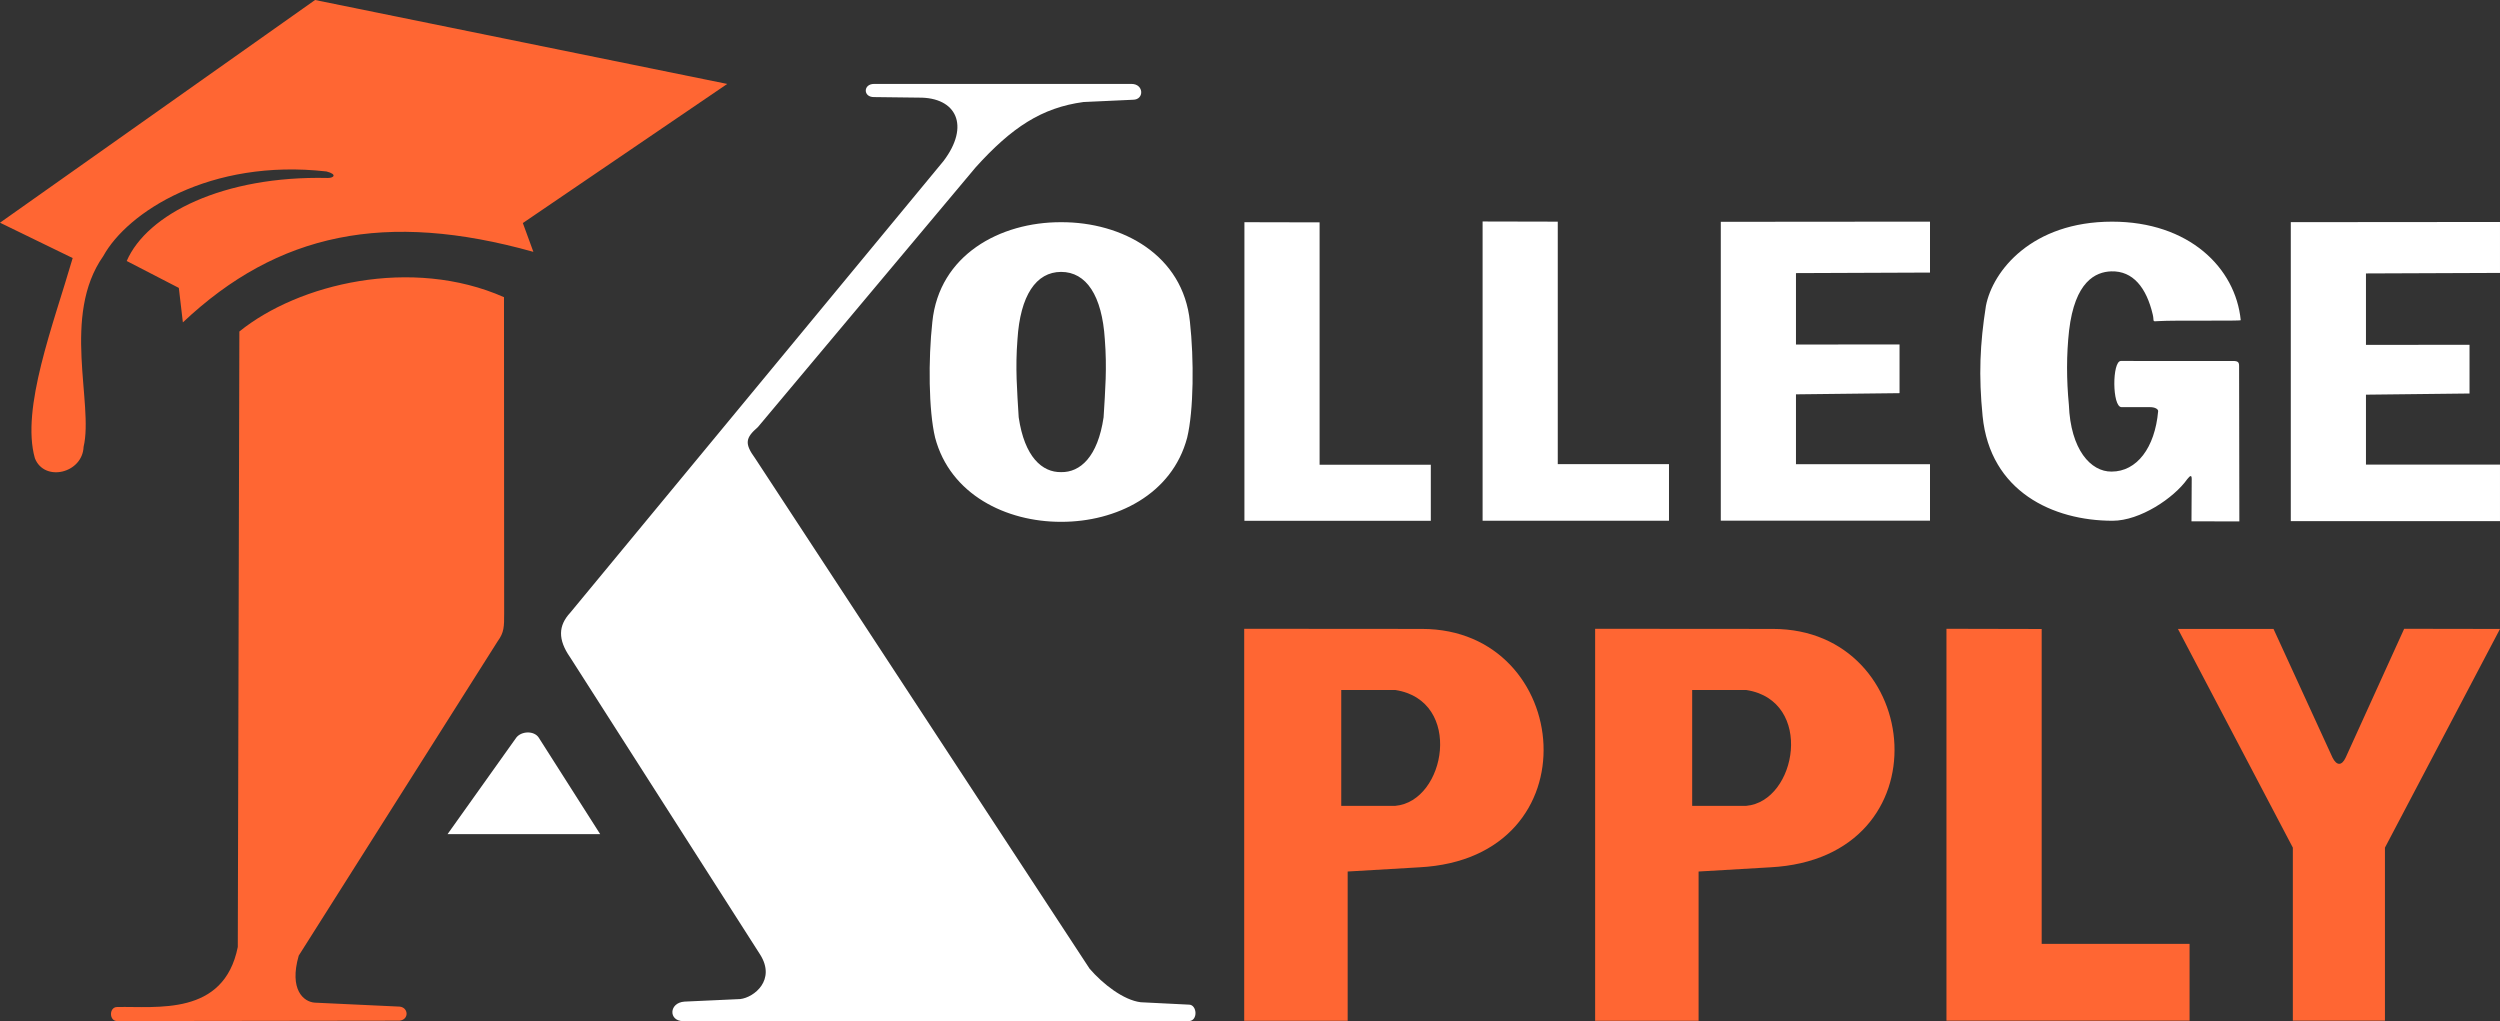 <svg width="284" height="116" viewBox="0 0 284 116" fill="none" xmlns="http://www.w3.org/2000/svg">
<rect x="0" y="0" width="284" height="116" fill="#333333" stroke="none"/>
<path fill-rule="evenodd" clip-rule="evenodd" d="M3.962 52.054C2.363 46.409 6.055 36.882 8.256 29.315L0 25.299L35.791 0L82.613 9.535L59.395 25.338L60.592 28.611C43.833 23.912 31.57 26.44 20.774 36.624L20.315 32.707L14.395 29.649C16.701 24.323 25.372 19.943 37.209 20.218C37.919 20.235 38.351 19.804 37.09 19.478C23.831 17.982 14.456 24.131 11.734 29.09C6.963 35.862 10.658 45.871 9.497 50.755C9.376 53.779 5.032 54.791 3.962 52.055L3.962 52.054ZM57.253 33.758C46.761 29.125 33.906 32.227 27.192 37.658L27.013 107.578C25.433 115.469 17.797 114.299 13.306 114.397C12.376 114.397 12.375 115.994 13.306 115.994L45.39 115.949C46.503 115.82 46.403 114.436 45.39 114.351L35.761 113.901C34.473 113.816 32.828 112.407 33.936 108.559L56.549 72.827C57.273 71.837 57.273 71.189 57.273 69.648L57.253 33.758ZM161.538 71.445L141.341 71.43V115.965H153.095V99.004L161.22 98.528C181.257 97.497 178.735 71.445 161.538 71.445ZM158.504 78.383H152.366V91.544H158.504C164.256 91.045 166.268 79.582 158.504 78.383ZM201.404 71.445L181.207 71.43V115.965H192.96V99.004L201.086 98.528C221.122 97.497 218.601 71.445 201.404 71.445ZM198.37 78.383H192.231V91.544H198.37C204.122 91.045 206.133 79.582 198.37 78.383ZM231.935 71.454L221.118 71.43V115.951H248.734V107.225H231.935V71.454ZM273.113 71.43L284 71.448L270.93 96.292V115.951H260.467V96.292L247.414 71.448H258.272L264.982 86.08C265.455 87.002 266.021 86.999 266.459 86.08L273.113 71.43L273.113 71.43Z" fill="#FF6633"/>
<path fill-rule="evenodd" clip-rule="evenodd" d="M120.546 53.633C122.702 53.675 124.707 51.911 125.368 47.407C125.553 44.321 125.765 41.816 125.508 38.552C125.198 33.582 123.401 30.888 120.546 30.888C117.692 30.888 115.895 33.582 115.585 38.552C115.327 41.816 115.539 44.321 115.724 47.407C116.385 51.911 118.391 53.675 120.546 53.633ZM120.546 59.279C126.791 59.296 133.157 56.174 134.862 49.721C135.604 46.641 135.648 40.826 135.177 36.562C134.406 28.967 127.487 25.217 120.546 25.242C113.605 25.217 106.686 28.967 105.915 36.562C105.444 40.826 105.489 46.641 106.23 49.721C107.936 56.174 114.301 59.296 120.546 59.279ZM283.999 25.217L260.234 25.237V59.198H283.999V52.776H268.773V44.835L280.538 44.702V39.167L268.773 39.179V31.063L283.999 31.003V25.217V25.217ZM219.248 25.178L195.482 25.198V59.151H219.248V52.73H204.022V44.797L215.787 44.663V39.128L204.022 39.14V31.025L219.248 30.964V25.178ZM176.962 25.18L168.423 25.161V59.155H189.597V52.728H176.962V25.18L176.962 25.18ZM149.906 25.261L141.366 25.242V59.16H162.54V52.796H149.906V25.261H149.906ZM253.65 41.011C254.265 40.992 254.36 41.182 254.361 41.575L254.39 59.235L248.952 59.22L248.979 54.424C248.981 53.95 248.824 53.987 248.479 54.422C246.952 56.581 243.112 59.158 239.988 59.158C233.229 59.158 226.074 55.848 225.224 47.272C224.765 42.643 224.917 39.092 225.601 34.743C226.373 30.756 230.826 25.18 239.93 25.18C248.672 25.18 253.959 30.425 254.547 36.371C254.559 36.491 247.051 36.36 245.221 36.477C244.411 36.529 244.746 36.555 244.555 35.741C243.836 32.674 242.306 30.755 239.839 30.826C238.058 30.886 235.702 31.966 235.047 37.558C234.743 40.312 234.749 43.123 235.024 45.984C235.219 51.085 237.512 53.603 239.88 53.572C242.729 53.572 244.799 50.89 245.167 46.694C245.158 46.454 244.774 46.252 244.255 46.252L241.005 46.252C239.93 46.249 239.924 41.009 240.933 41.005L253.649 41.011L253.65 41.011ZM58.657 83.783L50.84 94.76H68.182L61.193 83.783C60.662 82.99 59.246 83.041 58.657 83.783H58.657ZM64.775 69.607C63.418 71.07 63.358 72.651 64.762 74.665L86.364 108.458C88.156 111.326 85.677 113.309 84.088 113.494L77.758 113.783C75.969 113.909 75.93 116 77.61 116H135.023C136.137 116 136.001 114.08 135.023 114.125L129.59 113.855C127.636 113.618 125.288 111.793 123.774 110.037L85.788 52.073C84.552 50.378 84.68 49.745 86.098 48.516L110.846 18.997C114.942 14.467 118.337 12.235 123.08 11.59L128.723 11.331C130.008 11.318 129.948 9.534 128.544 9.534H99.286C98.051 9.534 98.029 11.043 99.286 11.028L104.351 11.09C108.674 11.036 110.219 14.299 107.175 18.302L64.775 69.607L64.775 69.607Z" fill="white"/>
</svg>
